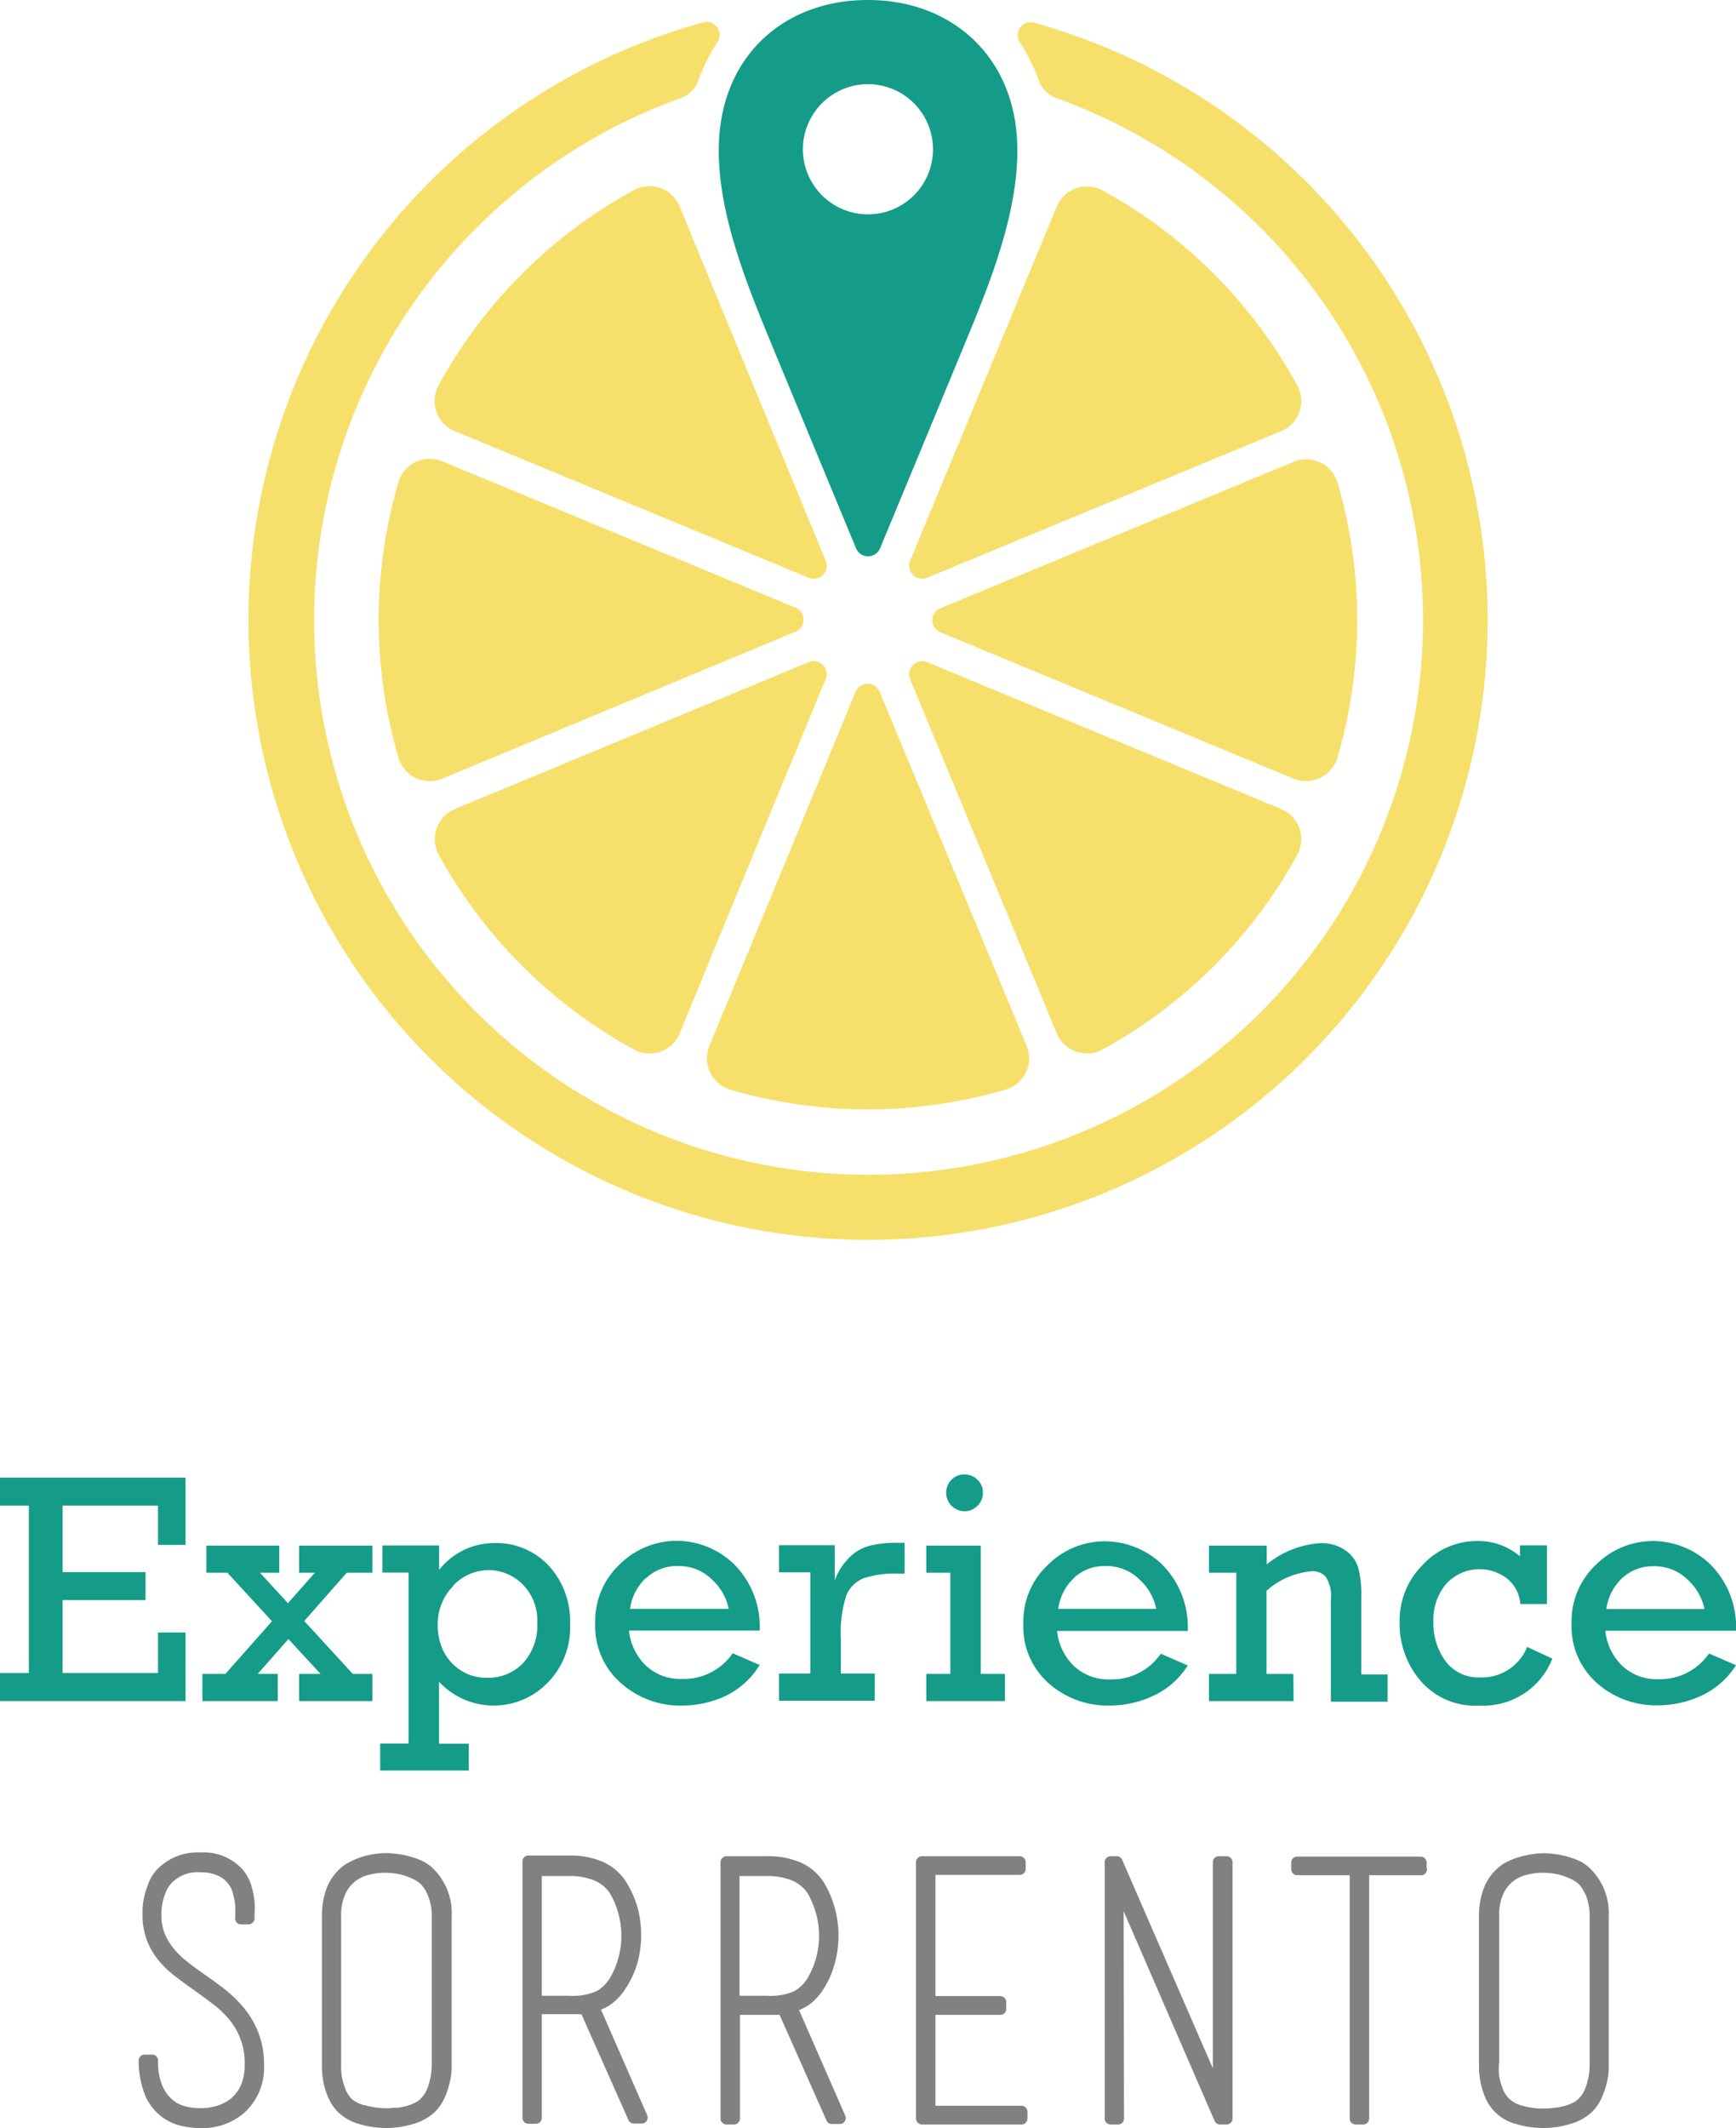 <svg xmlns="http://www.w3.org/2000/svg" viewBox="0 0 148.13 181.49">
  <defs>
    <style>
      .cls-1 {
        fill: #149c88;
      }

      .cls-2 {
        fill: #818181;
      }

      .cls-3 {
        fill: #f6e06b;
      }
    </style>
  </defs>
  <title>Risorsa 6</title>
  <g id="Livello_2" data-name="Livello 2">
    <g id="Livello_1-2" data-name="Livello 1">
      <g>
        <g>
          <polygon class="cls-1" points="15.83 139.23 13.48 139.23 13.48 142.69 5.34 142.69 5.34 136.46 12.42 136.46 12.42 134.08 5.34 134.08 5.34 128.41 13.48 128.41 13.48 131.76 15.83 131.76 15.83 126.02 0 126.02 0 128.41 2.46 128.41 2.46 142.69 0 142.69 0 145.08 15.83 145.08 15.83 139.23"/>
          <polygon class="cls-1" points="23.7 142.76 21.99 142.76 24.61 139.79 27.35 142.76 25.52 142.76 25.52 145.08 31.78 145.08 31.78 142.76 30.1 142.76 25.96 138.25 29.59 134.13 31.78 134.13 31.78 131.82 25.52 131.82 25.52 134.13 26.87 134.13 24.57 136.73 22.18 134.13 23.83 134.13 23.83 131.82 17.61 131.82 17.61 134.13 19.4 134.13 23.21 138.27 19.23 142.76 17.27 142.76 17.27 145.08 23.7 145.08 23.7 142.76"/>
          <path class="cls-1" d="M40,148.71H37.46v-5.28a6.39,6.39,0,0,0,9.18.17,6.65,6.65,0,0,0,2-5.08,6.93,6.93,0,0,0-1.83-5,6.11,6.11,0,0,0-4.62-1.92,6,6,0,0,0-4.72,2.29v-2.08H32.63v2.31h2.23v14.58H32.44V151H40Zm-1.31-13.5a4.19,4.19,0,0,1,3-1.3,4.1,4.1,0,0,1,2.89,1.2,4.32,4.32,0,0,1,1.26,3.31,4.68,4.68,0,0,1-1.21,3.42,4.07,4.07,0,0,1-3.07,1.25,4,4,0,0,1-2.32-.68,4.18,4.18,0,0,1-1.44-1.67,5.08,5.08,0,0,1-.45-2.1A4.6,4.6,0,0,1,38.73,135.21Z"/>
          <path class="cls-1" d="M53,143.56a7.58,7.58,0,0,0,5.2,1.9,8.77,8.77,0,0,0,3.75-.84A6.91,6.91,0,0,0,64.82,142l-2.3-1a5.06,5.06,0,0,1-4.32,2.19,4.29,4.29,0,0,1-3.08-1.13,4.83,4.83,0,0,1-1.45-3H64.82a7.52,7.52,0,0,0-2.26-5.73,7.11,7.11,0,0,0-4.84-1.92,6.89,6.89,0,0,0-4.83,2,6.6,6.6,0,0,0-2.1,5A6.45,6.45,0,0,0,53,143.56Zm2.17-9a3.81,3.81,0,0,1,2.67-1,4,4,0,0,1,2.89,1.13,4.67,4.67,0,0,1,1.45,2.52H53.76A4.39,4.39,0,0,1,55.12,134.58Z"/>
          <path class="cls-1" d="M74.1,131.86a3.83,3.83,0,0,0-1.65,1,5.27,5.27,0,0,0-1.22,1.93v-3H66.47v2.31h2.68v8.63H66.47v2.32h8.17v-2.32H71.75v-2.92a10.4,10.4,0,0,1,.47-3.76,2.69,2.69,0,0,1,1.45-1.44,8.48,8.48,0,0,1,3-.4h.52v-2.63h-.69A8.78,8.78,0,0,0,74.1,131.86Z"/>
          <path class="cls-1" d="M82.3,128.89a1.54,1.54,0,0,0,1.1-.46,1.49,1.49,0,0,0,.47-1.12,1.45,1.45,0,0,0-.47-1.11,1.53,1.53,0,0,0-1.1-.45,1.49,1.49,0,0,0-1.13.47,1.58,1.58,0,0,0,1.13,2.67Z"/>
          <polygon class="cls-1" points="85.75 142.76 83.69 142.76 83.69 131.82 79.04 131.82 79.04 134.13 81.09 134.13 81.09 142.76 79.04 142.76 79.04 145.08 85.75 145.08 85.75 142.76"/>
          <path class="cls-1" d="M89.48,143.56a7.58,7.58,0,0,0,5.2,1.9,8.74,8.74,0,0,0,3.75-.84,6.91,6.91,0,0,0,2.92-2.58l-2.3-1a5.06,5.06,0,0,1-4.32,2.19,4.31,4.31,0,0,1-3.08-1.13,4.83,4.83,0,0,1-1.45-3h11.15a7.55,7.55,0,0,0-2.25-5.73,7.14,7.14,0,0,0-4.85-1.92,6.86,6.86,0,0,0-4.82,2,6.58,6.58,0,0,0-2.11,5A6.45,6.45,0,0,0,89.48,143.56Zm2.17-9a3.81,3.81,0,0,1,2.67-1,4,4,0,0,1,2.89,1.13,4.67,4.67,0,0,1,1.45,2.52H90.3A4.33,4.33,0,0,1,91.65,134.58Z"/>
          <path class="cls-1" d="M110.36,142.76h-2.29v-7.09A6.68,6.68,0,0,1,112,134a1.52,1.52,0,0,1,1.11.46,3,3,0,0,1,.45,2v8.67h4.84v-2.32h-2.24V136.3a9.34,9.34,0,0,0-.26-2.58,2.82,2.82,0,0,0-1.1-1.5,3.58,3.58,0,0,0-2.13-.61,8.06,8.06,0,0,0-4.58,1.81v-1.6h-4.93v2.31h2.33v8.63h-2.33v2.32h7.22Z"/>
          <path class="cls-1" d="M126.22,145.46a6.32,6.32,0,0,0,6.24-4l-2.15-1a4.15,4.15,0,0,1-4,2.6,3.5,3.5,0,0,1-3-1.43,5.5,5.5,0,0,1-1-3.31,4.74,4.74,0,0,1,1.1-3.25,3.86,3.86,0,0,1,5.15-.47,3.1,3.1,0,0,1,1.17,2.2H132v-5H129.7v.93a5.5,5.5,0,0,0-3.72-1.3,6.27,6.27,0,0,0-4.55,2,6.68,6.68,0,0,0-2,4.95,7.46,7.46,0,0,0,1.81,5A6.12,6.12,0,0,0,126.22,145.46Z"/>
          <path class="cls-1" d="M141.51,143.21a4.29,4.29,0,0,1-3.08-1.13,4.83,4.83,0,0,1-1.45-3h11.15a7.52,7.52,0,0,0-2.26-5.73,7.11,7.11,0,0,0-4.84-1.92,6.87,6.87,0,0,0-4.83,2,6.6,6.6,0,0,0-2.1,5,6.45,6.45,0,0,0,2.16,5.11,7.58,7.58,0,0,0,5.2,1.9,8.77,8.77,0,0,0,3.75-.84,6.91,6.91,0,0,0,2.92-2.58l-2.3-1A5.06,5.06,0,0,1,141.51,143.21Zm-3.08-8.63a3.81,3.81,0,0,1,2.67-1,4,4,0,0,1,2.89,1.13,4.67,4.67,0,0,1,1.45,2.52h-8.37A4.39,4.39,0,0,1,138.43,134.58Z"/>
          <path class="cls-2" d="M12.63,160.74a6.66,6.66,0,0,0-.36,1.2,5.33,5.33,0,0,0-.11,1v.47a6,6,0,0,0,1.45,3.88A8.89,8.89,0,0,0,15,168.59q.74.57,1.56,1.14c.55.4,1.1.8,1.64,1.21a8.5,8.5,0,0,1,1.37,1.31,5.76,5.76,0,0,1,1.31,3.83,4.21,4.21,0,0,1-.33,1.77,3.12,3.12,0,0,1-.84,1.12,3.5,3.5,0,0,1-1.21.63,5,5,0,0,1-2.64.05,2.67,2.67,0,0,1-1.13-.56,3.19,3.19,0,0,1-.88-1.21,5.27,5.27,0,0,1-.36-2.13.51.51,0,0,0-.51-.52h-.64a.51.51,0,0,0-.51.52,8.14,8.14,0,0,0,.4,2.54,4.55,4.55,0,0,0,1.28,2h0a4.31,4.31,0,0,0,1.89,1,7.78,7.78,0,0,0,1.69.21,5.55,5.55,0,0,0,3.63-1.2,5.17,5.17,0,0,0,1.81-4.18,7.45,7.45,0,0,0-1.69-4.84,10.45,10.45,0,0,0-1.61-1.58c-.56-.44-1.15-.87-1.74-1.28s-1-.71-1.45-1.07a6.88,6.88,0,0,1-1.17-1.11,5.06,5.06,0,0,1-.8-1.29,3.9,3.9,0,0,1-.29-1.55,4.59,4.59,0,0,1,.36-2,2.39,2.39,0,0,1,.53-.83,3.06,3.06,0,0,1,2.42-.89,3.54,3.54,0,0,1,1.39.24,2.35,2.35,0,0,1,.92.64,2,2,0,0,1,.45.84,6,6,0,0,1,.21,1,7.5,7.5,0,0,1,0,1.19.54.54,0,0,0,.14.38.51.51,0,0,0,.37.15h.63a.52.52,0,0,0,.52-.51s0-.17,0-.42a8.26,8.26,0,0,0,0-1.06,7.72,7.72,0,0,0-.28-1.33,3.76,3.76,0,0,0-.75-1.37,4.49,4.49,0,0,0-3.6-1.44,4.78,4.78,0,0,0-3.65,1.41A3.53,3.53,0,0,0,12.63,160.74Z"/>
          <path class="cls-2" d="M29.94,158.75a3.46,3.46,0,0,0-.86.56,4.45,4.45,0,0,0-1.24,1.81,6.82,6.82,0,0,0-.37,2.33v12.84a7.69,7.69,0,0,0,.09,1.08,6.35,6.35,0,0,0,.38,1.36,4.08,4.08,0,0,0,.87,1.37,4.21,4.21,0,0,0,1.88,1.06,7.87,7.87,0,0,0,4.51,0,4.42,4.42,0,0,0,1.93-1.06,4.19,4.19,0,0,0,.87-1.33,7.44,7.44,0,0,0,.4-1.28,5,5,0,0,0,.14-1.05v-13a5.32,5.32,0,0,0-1.71-4.2,3.72,3.72,0,0,0-.87-.56,7,7,0,0,0-1-.35,6.53,6.53,0,0,0-1.07-.21,6.22,6.22,0,0,0-1.93,0,7.77,7.77,0,0,0-1,.22A6.27,6.27,0,0,0,29.94,158.75Zm3.87,21a6.44,6.44,0,0,1-2.57-.18A2.51,2.51,0,0,1,30,179a2.41,2.41,0,0,1-.55-.9,5.88,5.88,0,0,1-.28-1,6.29,6.29,0,0,1-.06-1.21V163.45a4.29,4.29,0,0,1,.36-1.92,2.93,2.93,0,0,1,.88-1.11,3,3,0,0,1,1.2-.54,5.51,5.51,0,0,1,2.13-.1,4.77,4.77,0,0,1,.85.19,6,6,0,0,1,.83.34,2.55,2.55,0,0,1,.58.41,3.41,3.41,0,0,1,.64,1.11,4.51,4.51,0,0,1,.26,1.62l0,12.54a5.7,5.7,0,0,1-.09,1.09,5.39,5.39,0,0,1-.27,1,2.46,2.46,0,0,1-.57.89,1.48,1.48,0,0,1-.47.35,4.11,4.11,0,0,1-.77.3A6.72,6.72,0,0,1,33.81,179.78Z"/>
          <path class="cls-2" d="M49.62,171.8l4,9a.5.5,0,0,0,.47.31h.66a.51.51,0,0,0,.47-.72l-3.94-9a3.75,3.75,0,0,0,1-.56,4.87,4.87,0,0,0,1.1-1.24,7.75,7.75,0,0,0,1-2.14,9.07,9.07,0,0,0,0-4.85,8.86,8.86,0,0,0-1-2.17,4.52,4.52,0,0,0-1.92-1.63,6.93,6.93,0,0,0-2.93-.55H45.09a.51.51,0,0,0-.51.51v21.86a.51.51,0,0,0,.51.51h.63a.51.51,0,0,0,.51-.51v-8.84h2.32c.26,0,.52,0,.75,0ZM46.23,160h2.32a5.5,5.5,0,0,1,2.19.39,2.94,2.94,0,0,1,1.25,1,6.65,6.65,0,0,1,.75,1.73,6.86,6.86,0,0,1,.28,1.95,7,7,0,0,1-.28,2,6.73,6.73,0,0,1-.75,1.72,3.07,3.07,0,0,1-1.13,1.05,5.1,5.1,0,0,1-2.31.37H46.23Z"/>
          <path class="cls-2" d="M70.26,169.65a7.45,7.45,0,0,0,.95-2.14,8.71,8.71,0,0,0,.34-2.44,8.59,8.59,0,0,0-.34-2.4,8.09,8.09,0,0,0-.95-2.18,4.5,4.5,0,0,0-1.91-1.63,7,7,0,0,0-2.94-.55H62a.51.51,0,0,0-.52.51v21.86a.51.51,0,0,0,.52.51h.63a.51.51,0,0,0,.51-.51v-8.84h2.31c.27,0,.53,0,.76,0l.31,0,4,9a.5.5,0,0,0,.47.31h.66a.51.51,0,0,0,.47-.72l-3.94-9a3.75,3.75,0,0,0,1-.56A4.87,4.87,0,0,0,70.26,169.65ZM63.1,160h2.31a5.52,5.52,0,0,1,2.2.39,3,3,0,0,1,1.25,1,7,7,0,0,1,.75,1.73,6.86,6.86,0,0,1,.28,1.95,7,7,0,0,1-.28,2,7.1,7.1,0,0,1-.75,1.72,3.15,3.15,0,0,1-1.13,1.05,5.13,5.13,0,0,1-2.32.37H63.1Z"/>
          <path class="cls-2" d="M78.67,181.19h8.48a.51.51,0,0,0,.52-.51v-.57a.52.52,0,0,0-.52-.52H79.82v-7.75h5.53a.51.51,0,0,0,.51-.51v-.57a.51.51,0,0,0-.51-.52H79.82V159.9H87a.51.51,0,0,0,.52-.51v-.57a.51.51,0,0,0-.52-.51H78.67a.51.51,0,0,0-.51.51v21.86A.51.51,0,0,0,78.67,181.19Z"/>
          <path class="cls-2" d="M104.11,181.19h.54a.51.51,0,0,0,.52-.51V158.82a.51.51,0,0,0-.52-.51H104a.51.51,0,0,0-.51.51V176.4l-7.74-17.79a.51.51,0,0,0-.47-.3h-.51a.51.51,0,0,0-.51.51v21.86a.51.51,0,0,0,.51.51h.63a.51.51,0,0,0,.37-.15.5.5,0,0,0,.14-.36L95.88,163l7.76,17.89A.5.5,0,0,0,104.11,181.19Z"/>
          <path class="cls-2" d="M121.62,159.78a.52.52,0,0,0,.11-.53v-.4a.51.51,0,0,0-.51-.51H110.7a.51.51,0,0,0-.52.51v.57a.51.51,0,0,0,.52.51h4.47v20.75a.51.51,0,0,0,.52.51h.63a.51.51,0,0,0,.51-.51V159.93h4.28A.56.56,0,0,0,121.62,159.78Z"/>
          <path class="cls-2" d="M130.67,158.15a8.13,8.13,0,0,0-1,.22,6.27,6.27,0,0,0-1,.38,3.39,3.39,0,0,0-.85.56,4.26,4.26,0,0,0-1.24,1.81,6.58,6.58,0,0,0-.38,2.33v12.84a7.69,7.69,0,0,0,.09,1.08,7,7,0,0,0,.38,1.36,3.89,3.89,0,0,0,2.75,2.43,7.87,7.87,0,0,0,4.51,0,4.42,4.42,0,0,0,1.93-1.06,4,4,0,0,0,.87-1.33,7.53,7.53,0,0,0,.41-1.28,5.64,5.64,0,0,0,.13-1.05v-13a5.32,5.32,0,0,0-1.71-4.2,3.52,3.52,0,0,0-.87-.56,7,7,0,0,0-1-.35,6.33,6.33,0,0,0-1.07-.21A6.22,6.22,0,0,0,130.67,158.15Zm1.85,21.63a6.44,6.44,0,0,1-2.57-.18,2.56,2.56,0,0,1-1.2-.63,2.41,2.41,0,0,1-.55-.9,5.88,5.88,0,0,1-.28-1,6.38,6.38,0,0,1,0-1.21V163.45a4.45,4.45,0,0,1,.35-1.92,2.93,2.93,0,0,1,.88-1.11,3,3,0,0,1,1.2-.54,5.51,5.51,0,0,1,2.13-.1,4.77,4.77,0,0,1,.85.19,5.55,5.55,0,0,1,.83.34,2.63,2.63,0,0,1,.59.41,3.81,3.81,0,0,1,.64,1.11,4.75,4.75,0,0,1,.25,1.62l0,12.54a6.76,6.76,0,0,1-.08,1.09,6.46,6.46,0,0,1-.28,1,2.57,2.57,0,0,1-.56.89,1.66,1.66,0,0,1-.48.35,4.11,4.11,0,0,1-.77.3A6.72,6.72,0,0,1,132.52,179.78Z"/>
        </g>
        <g>
          <g>
            <path class="cls-3" d="M70.46,47.82A1.11,1.11,0,0,1,69,49.27l-30.2-12.5a2.79,2.79,0,0,1-1.38-3.91A41.79,41.79,0,0,1,54.05,16.24,2.78,2.78,0,0,1,58,17.62Q64.22,32.73,70.46,47.82Z"/>
            <path class="cls-3" d="M67.94,51.85a1.11,1.11,0,0,1,0,2L37.74,66.41A2.78,2.78,0,0,1,34,64.62a41.75,41.75,0,0,1,0-23.5,2.78,2.78,0,0,1,3.73-1.78Z"/>
            <path class="cls-3" d="M69,56.47a1.11,1.11,0,0,1,1.45,1.46Q64.21,73,58,88.13a2.78,2.78,0,0,1-3.9,1.38A41.85,41.85,0,0,1,37.43,72.89,2.79,2.79,0,0,1,38.81,69Z"/>
            <path class="cls-3" d="M87.6,89.19a2.78,2.78,0,0,1-1.79,3.74,41.75,41.75,0,0,1-23.5,0,2.79,2.79,0,0,1-1.78-3.74Q66.79,74.09,73,59a1.12,1.12,0,0,1,2.06,0Z"/>
            <path class="cls-3" d="M109.32,69a2.78,2.78,0,0,1,1.37,3.91A41.83,41.83,0,0,1,94.08,89.51a2.79,2.79,0,0,1-3.91-1.38L77.66,57.93a1.12,1.12,0,0,1,1.46-1.46Z"/>
            <path class="cls-3" d="M114.12,41.12a41.75,41.75,0,0,1,0,23.5,2.79,2.79,0,0,1-3.74,1.79L80.18,53.9a1.11,1.11,0,0,1,0-2l30.2-12.51A2.79,2.79,0,0,1,114.12,41.12Z"/>
            <path class="cls-3" d="M110.69,32.86a2.78,2.78,0,0,1-1.37,3.91l-30.2,12.5a1.11,1.11,0,0,1-1.46-1.45l12.51-30.2a2.79,2.79,0,0,1,3.91-1.38A41.77,41.77,0,0,1,110.69,32.86Z"/>
            <path class="cls-3" d="M88.14,1.91A52.87,52.87,0,1,1,60,1.91a1.11,1.11,0,0,1,1.21,1.7,13.9,13.9,0,0,0-1,1.79,12.63,12.63,0,0,0-.58,1.36,2.53,2.53,0,0,1-1.66,1.65,47.31,47.31,0,1,0,32.29,0,2.53,2.53,0,0,1-1.66-1.65c-.17-.47-.37-.92-.58-1.36a15.17,15.17,0,0,0-1-1.79A1.11,1.11,0,0,1,88.14,1.91Z"/>
          </g>
          <path class="cls-1" d="M74.06,0c-7,0-12.15,4.53-12.68,11.56-.46,6.13,2.48,13,4.66,18.3l7,16.89a1.11,1.11,0,0,0,2.06,0q3.51-8.45,7-16.89c2.18-5.26,5.12-12.16,4.66-18.29C86.23,4.53,81,0,74.06,0Zm0,18.28a5.55,5.55,0,1,1,5.55-5.54A5.54,5.54,0,0,1,74.06,18.28Z"/>
        </g>
      </g>
    </g>
  </g>
</svg>

